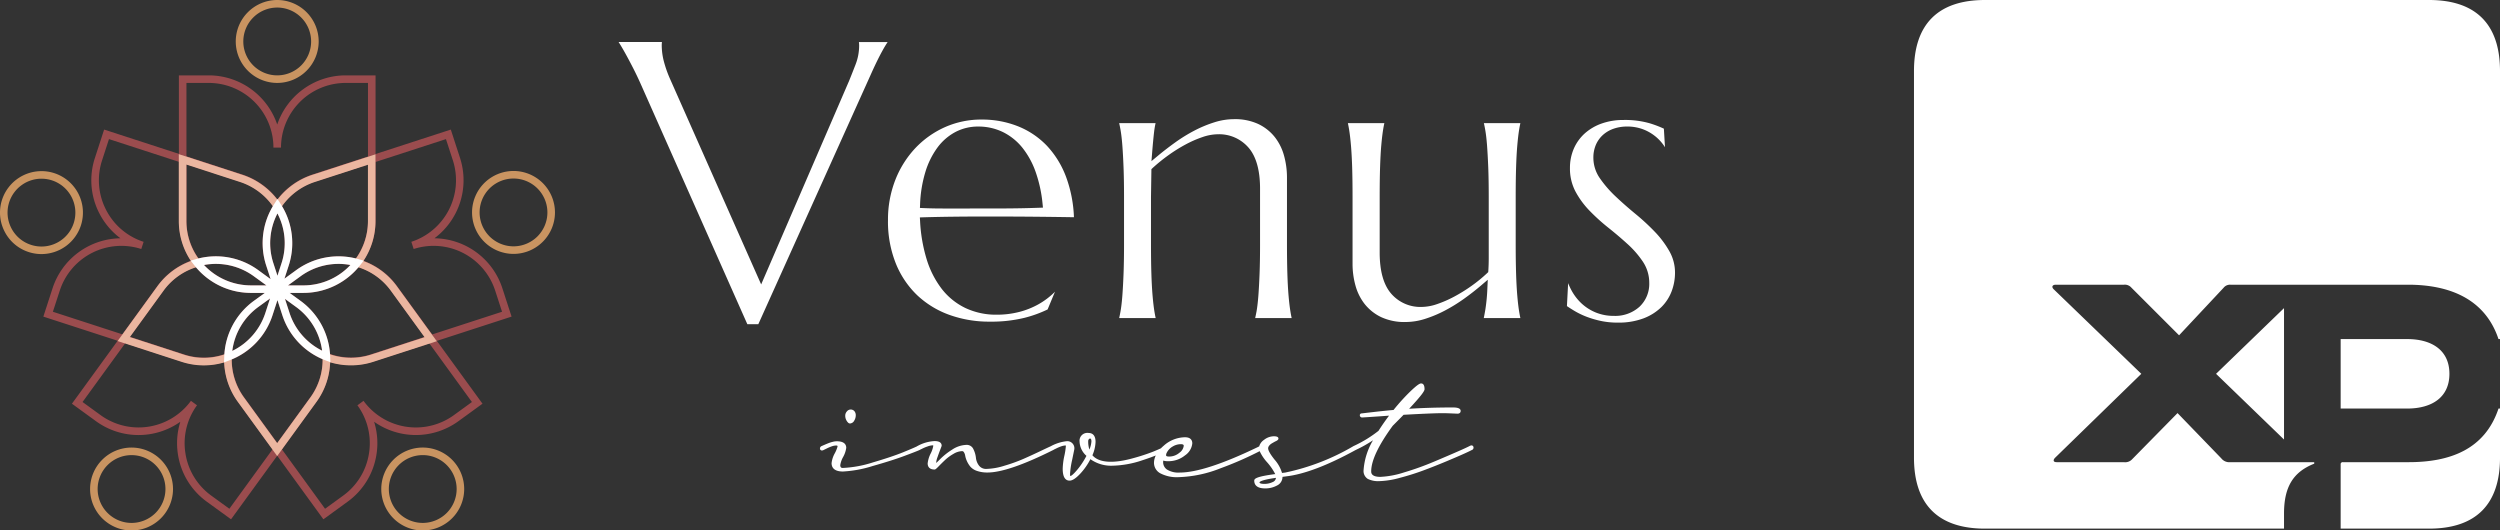 <svg xmlns="http://www.w3.org/2000/svg" xmlns:xlink="http://www.w3.org/1999/xlink" width="472.475" height="100.256" viewBox="0 0 472.475 100.256">
  <rect x="0" y="0" width="472.475" height="100.256" fill="#333333" stroke="none"/>
  <defs>
    <clipPath id="clip-path">
      <rect id="Rectangle_801" data-name="Rectangle 801" width="110.752" height="99.906" fill="#fff"/>
    </clipPath>
  </defs>
  <g id="Group_663" data-name="Group 663" transform="translate(-51 -41)">
    <g id="Group_450" data-name="Group 450" transform="translate(51 41)">
      <g id="Group_447" data-name="Group 447" transform="translate(0 0)">
        <g id="Group_443" data-name="Group 443">
          <g id="Group_431" data-name="Group 431" transform="translate(42.371 48.453)">
            <g id="Group_430" data-name="Group 430">
              <path id="Path_273" data-name="Path 273" d="M2969.875-239.456l-16.145-22.221a13.669,13.669,0,0,1,3.021-19.07l7.978-5.8a13.668,13.668,0,0,1,19.07,3.021l16.145,22.221-4.566,3.318a13.678,13.678,0,0,1-15.921.094,13.59,13.59,0,0,1,.446,6.206,13.562,13.562,0,0,1-5.46,8.91Zm2.862-48.262a12.158,12.158,0,0,0-7.169,2.33l-7.977,5.8a12.237,12.237,0,0,0-2.7,17.075l15.3,21.065,3.411-2.478a12.142,12.142,0,0,0,4.888-7.977,12.145,12.145,0,0,0-2.184-9.1l1.155-.84a12.238,12.238,0,0,0,17.075,2.7l3.411-2.478-15.3-21.065A12.217,12.217,0,0,0,2972.737-287.717Z" transform="translate(-2951.128 289.146)" fill="#9a4c4e"/>
            </g>
          </g>
          <g id="Group_434" data-name="Group 434" transform="translate(33.808)">
            <g id="Group_432" data-name="Group 432" transform="translate(0 14.244)">
              <path id="Path_274" data-name="Path 274" d="M2956.764-319.442h-9.86a13.669,13.669,0,0,1-13.653-13.653v-27.467h5.645a13.676,13.676,0,0,1,12.938,9.291,13.678,13.678,0,0,1,12.938-9.291h5.645v27.467A13.668,13.668,0,0,1,2956.764-319.442Zm-22.085-39.691v26.038a12.238,12.238,0,0,0,12.225,12.224h9.86a12.238,12.238,0,0,0,12.225-12.224v-26.038h-4.217a12.238,12.238,0,0,0-12.224,12.224h-1.428a12.238,12.238,0,0,0-12.225-12.224Z" transform="translate(-2933.25 360.562)" fill="#9a4c4e"/>
            </g>
            <g id="Group_433" data-name="Group 433" transform="translate(10.747)">
              <path id="Path_275" data-name="Path 275" d="M2963.522-374.624a7.845,7.845,0,0,1-7.836-7.836,7.845,7.845,0,0,1,7.836-7.836,7.845,7.845,0,0,1,7.836,7.836A7.845,7.845,0,0,1,2963.522-374.624Zm0-14.244a6.415,6.415,0,0,0-6.408,6.408,6.415,6.415,0,0,0,6.408,6.407,6.415,6.415,0,0,0,6.408-6.407A6.416,6.416,0,0,0,2963.522-388.869Z" transform="translate(-2955.686 390.297)" fill="#c99461"/>
            </g>
          </g>
          <g id="Group_436" data-name="Group 436" transform="translate(49.634 24.489)">
            <g id="Group_435" data-name="Group 435">
              <path id="Path_276" data-name="Path 276" d="M2982.981-294.663a13.589,13.589,0,0,1-6.184-1.495,13.564,13.564,0,0,1-6.786-7.946l-3.047-9.379a13.562,13.562,0,0,1,.82-10.417,13.559,13.559,0,0,1,7.946-6.786l26.123-8.488,1.745,5.369a13.678,13.678,0,0,1-4.838,15.176,13.676,13.676,0,0,1,12.834,9.434l1.745,5.369-26.123,8.487A13.69,13.69,0,0,1,2982.981-294.663Zm17.954-42.71-24.764,8.046a12.146,12.146,0,0,0-7.114,6.076,12.148,12.148,0,0,0-.734,9.327l3.047,9.378a12.239,12.239,0,0,0,15.4,7.848l24.765-8.046-1.3-4.01a12.238,12.238,0,0,0-15.4-7.848l-.442-1.359a12.237,12.237,0,0,0,7.849-15.4Z" transform="translate(-2966.289 339.173)" fill="#9a4c4e"/>
            </g>
          </g>
          <g id="Group_439" data-name="Group 439" transform="translate(0 24.489)">
            <g id="Group_437" data-name="Group 437" transform="translate(8.192)">
              <path id="Path_277" data-name="Path 277" d="M2910.132-294.663a13.685,13.685,0,0,1-4.233-.675l-26.123-8.487,1.744-5.369a13.677,13.677,0,0,1,12.825-9.434,13.606,13.606,0,0,1-4.008-4.759,13.559,13.559,0,0,1-.819-10.417l1.744-5.369,26.122,8.488a13.667,13.667,0,0,1,8.766,17.2L2923.1-304.1a13.562,13.562,0,0,1-6.786,7.946A13.6,13.6,0,0,1,2910.132-294.663Zm-28.556-10.08,24.764,8.046a12.147,12.147,0,0,0,9.327-.734,12.146,12.146,0,0,0,6.076-7.114l3.047-9.378a12.146,12.146,0,0,0-.734-9.327,12.144,12.144,0,0,0-7.114-6.076h0l-24.764-8.046-1.3,4.009a12.146,12.146,0,0,0,.734,9.327,12.14,12.14,0,0,0,7.114,6.076l-.441,1.359a12.238,12.238,0,0,0-15.4,7.848Z" transform="translate(-2879.775 339.173)" fill="#9a4c4e"/>
            </g>
            <g id="Group_438" data-name="Group 438" transform="translate(0 7.857)">
              <path id="Path_278" data-name="Path 278" d="M2870.509-307.1a7.823,7.823,0,0,1-2.417-.384h0a7.782,7.782,0,0,1-4.56-3.9,7.782,7.782,0,0,1-.471-5.979,7.845,7.845,0,0,1,9.874-5.031,7.845,7.845,0,0,1,5.032,9.875A7.852,7.852,0,0,1,2870.509-307.1Zm.009-14.245a6.42,6.42,0,0,0-6.1,4.428,6.368,6.368,0,0,0,.385,4.889,6.363,6.363,0,0,0,3.729,3.185h0a6.366,6.366,0,0,0,4.89-.385,6.365,6.365,0,0,0,3.184-3.729,6.415,6.415,0,0,0-4.114-8.074A6.4,6.4,0,0,0,2870.519-321.342Z" transform="translate(-2862.674 322.771)" fill="#c99461"/>
            </g>
          </g>
          <g id="Group_441" data-name="Group 441" transform="translate(13.595 48.445)">
            <g id="Group_440" data-name="Group 440">
              <path id="Path_279" data-name="Path 279" d="M2921.124-239.464l-4.567-3.318a13.56,13.56,0,0,1-5.46-8.909,13.593,13.593,0,0,1,.445-6.206,13.676,13.676,0,0,1-15.92-.094l-4.566-3.318,16.144-22.221a13.564,13.564,0,0,1,8.91-5.46,13.564,13.564,0,0,1,10.161,2.439l7.978,5.8a13.669,13.669,0,0,1,3.02,19.07Zm-6.431-21.548a12.146,12.146,0,0,0-2.184,9.1,12.144,12.144,0,0,0,4.889,7.977l3.411,2.478,15.305-21.065a12.239,12.239,0,0,0-2.7-17.075l-7.978-5.8a12.238,12.238,0,0,0-17.075,2.7l-15.3,21.065,3.41,2.478a12.239,12.239,0,0,0,17.075-2.7Z" transform="translate(-2891.056 289.162)" fill="#9a4c4e"/>
            </g>
          </g>
          <g id="Group_442" data-name="Group 442" transform="translate(22.23 29.137)">
            <path id="Path_280" data-name="Path 280" d="M2939.233-272.421l-7.417-10.209a13.5,13.5,0,0,1-2.6-7.483,13.485,13.485,0,0,1-8.063-.115l-12.076-3.924,7.5-10.324a13.489,13.489,0,0,1,6.359-4.8,13.5,13.5,0,0,1-2.291-7.569v-12.63l11.992,3.9a13.694,13.694,0,0,1,6.638,4.708,13.692,13.692,0,0,1,6.637-4.708l11.9-3.866v12.6a13.5,13.5,0,0,1-2.292,7.569,13.5,13.5,0,0,1,6.359,4.8l7.519,10.349-12,3.9a13.683,13.683,0,0,1-8.155.087,13.5,13.5,0,0,1-2.6,7.511Zm-8.547-19.732-.038,1.073a12.1,12.1,0,0,0,2.324,7.611l6.261,8.618,6.261-8.618a12.1,12.1,0,0,0,2.322-7.643l-.041-1.085,1.013.39a12.248,12.248,0,0,0,8.171.221l10.132-3.292-6.363-8.758a12.1,12.1,0,0,0-6.553-4.572l-1.021-.289.653-.837a12.1,12.1,0,0,0,2.581-7.508v-10.633l-10.03,3.259a12.251,12.251,0,0,0-6.479,4.978l-.6.926-.6-.926a12.249,12.249,0,0,0-6.479-4.978l-10.122-3.289v10.663a12.1,12.1,0,0,0,2.58,7.508l.653.837-1.021.289a12.1,12.1,0,0,0-6.553,4.572l-6.346,8.733,10.206,3.316a12.09,12.09,0,0,0,8.083-.188Z" transform="translate(-2909.081 329.471)" fill="#ebb6a0"/>
          </g>
          <path id="Path_281" data-name="Path 281" d="M2969.591-300.421a13.58,13.58,0,0,0-11.751,2.086l-2.213,1.608h0l.808-2.484a13.607,13.607,0,0,0-1.529-11.643l-.6-.927-.6.927a13.605,13.605,0,0,0-1.529,11.643l.835,2.571-2.333-1.7a13.581,13.581,0,0,0-11.751-2.086l-1.022.289.653.837a13.575,13.575,0,0,0,10.77,5.267h2.583l-2.049,1.488a13.581,13.581,0,0,0-5.616,10.569l-.038,1.072,1-.379a13.6,13.6,0,0,0,8.174-8.556l.919-2.828.918,2.828a13.606,13.606,0,0,0,8.076,8.519l1.013.391-.041-1.085a13.583,13.583,0,0,0-5.615-10.533l-2.049-1.488h2.582a13.575,13.575,0,0,0,10.77-5.267l.652-.837Zm-15.286-8.624a12.169,12.169,0,0,1,.77,9.394l-.77,2.368-.77-2.368h0A12.175,12.175,0,0,1,2954.305-309.045Zm-13.879,9.738a12.147,12.147,0,0,1,9.413,2.127l2.371,1.723h-2.882A12.139,12.139,0,0,1,2940.426-299.307Zm11.6,9.033a12.159,12.159,0,0,1-6.26,7.2,12.14,12.14,0,0,1,4.935-8.313l2.207-1.6Zm10.717,7.156a12.172,12.172,0,0,1-6.162-7.156l-.853-2.626,2.086,1.516A12.152,12.152,0,0,1,2962.745-283.118Zm-3.555-12.339h-2.881l2.372-1.723a12.147,12.147,0,0,1,9.412-2.127A12.137,12.137,0,0,1,2959.189-295.456Z" transform="translate(-2901.869 349.391)" fill="#fff"/>
        </g>
        <g id="Group_444" data-name="Group 444" transform="translate(89.211 32.311)">
          <path id="Path_282" data-name="Path 282" d="M3056.749-307.171a7.845,7.845,0,0,1-7.836-7.836,7.845,7.845,0,0,1,7.836-7.836,7.845,7.845,0,0,1,7.836,7.836A7.845,7.845,0,0,1,3056.749-307.171Zm0-14.244a6.415,6.415,0,0,0-6.408,6.407,6.415,6.415,0,0,0,6.408,6.408,6.415,6.415,0,0,0,6.407-6.408A6.415,6.415,0,0,0,3056.749-321.415Z" transform="translate(-3048.912 322.844)" fill="#c99461"/>
        </g>
        <g id="Group_445" data-name="Group 445" transform="translate(72.057 84.582)">
          <path id="Path_283" data-name="Path 283" d="M3020.937-198.05a7.845,7.845,0,0,1-7.836-7.836,7.845,7.845,0,0,1,7.836-7.836,7.845,7.845,0,0,1,7.836,7.836A7.846,7.846,0,0,1,3020.937-198.05Zm0-14.244a6.415,6.415,0,0,0-6.408,6.408,6.415,6.415,0,0,0,6.408,6.407,6.415,6.415,0,0,0,6.408-6.407A6.415,6.415,0,0,0,3020.937-212.295Z" transform="translate(-3013.101 213.723)" fill="#c99461"/>
        </g>
        <g id="Group_446" data-name="Group 446" transform="translate(17.026 84.584)">
          <path id="Path_284" data-name="Path 284" d="M2906.054-198.047a7.845,7.845,0,0,1-7.836-7.836,7.845,7.845,0,0,1,7.836-7.836,7.846,7.846,0,0,1,7.836,7.836A7.845,7.845,0,0,1,2906.054-198.047Zm0-14.244a6.415,6.415,0,0,0-6.408,6.407,6.416,6.416,0,0,0,6.408,6.408,6.415,6.415,0,0,0,6.407-6.408A6.414,6.414,0,0,0,2906.054-212.291Z" transform="translate(-2898.218 213.72)" fill="#c99461"/>
        </g>
      </g>
      <g id="Group_449" data-name="Group 449" transform="translate(116.908 7.948)">
        <g id="Group_448" data-name="Group 448">
          <path id="Path_285" data-name="Path 285" d="M3131.062-320.383h2.076l21.22-47.105c.8-1.795,1.547-3.334,2.23-4.571h0c.357-.65.688-1.2.994-1.646h-5.435a4.684,4.684,0,0,1,.046.678,9.91,9.91,0,0,1-.683,3.578q-.638,1.651-1.2,3.038L3133.675-327.9l-17.2-38.794a21.947,21.947,0,0,1-1.257-3.623,12.422,12.422,0,0,1-.334-2.715c0-.2.011-.429.034-.678h-8.184l.072.113c.351.552.749,1.23,1.217,2.072.454.819.94,1.737,1.449,2.729s1.018,2.062,1.494,3.137Zm154.895-3.422c.432.3.917.606,1.451.926a14.858,14.858,0,0,0,2.211,1.069,18.172,18.172,0,0,0,2.731.808,15.139,15.139,0,0,0,3.195.32,13.338,13.338,0,0,0,4.947-.827,9.735,9.735,0,0,0,3.349-2.139,8.394,8.394,0,0,0,1.915-2.982,9.949,9.949,0,0,0,.628-3.472,8.187,8.187,0,0,0-1.05-4.046,18.139,18.139,0,0,0-2.752-3.685,42.137,42.137,0,0,0-3.656-3.38c-1.332-1.095-2.595-2.206-3.753-3.3a21.44,21.44,0,0,1-2.956-3.4,6.8,6.8,0,0,1-1.262-3.891,6.122,6.122,0,0,1,.513-2.574,5.4,5.4,0,0,1,1.4-1.866,5.953,5.953,0,0,1,2.032-1.124,7.692,7.692,0,0,1,2.4-.371,8.353,8.353,0,0,1,3.243.6,8.539,8.539,0,0,1,2.4,1.488,8.559,8.559,0,0,1,1.546,1.822l-.211-3.507a20.222,20.222,0,0,0-2.69-1.021,16.853,16.853,0,0,0-4.962-.621,12.117,12.117,0,0,0-4.1.669,9.565,9.565,0,0,0-3.186,1.859,8.375,8.375,0,0,0-2.068,2.862,9.061,9.061,0,0,0-.742,3.693,9.262,9.262,0,0,0,1.02,4.395,16.144,16.144,0,0,0,2.667,3.652,37.09,37.09,0,0,0,3.538,3.208c1.29,1.028,2.515,2.068,3.641,3.093a18,18,0,0,1,2.9,3.326,7.18,7.18,0,0,1,1.22,4.032,5.939,5.939,0,0,1-1.847,4.51,6.843,6.843,0,0,1-4.873,1.723,8.865,8.865,0,0,1-3.368-.631,8.932,8.932,0,0,1-2.736-1.744,9.661,9.661,0,0,1-1.995-2.678,12.446,12.446,0,0,1-.513-1.136Zm-41.4-34.582c.085.383.166.809.241,1.275.126.784.243,1.77.342,2.927s.177,2.547.227,4.129.075,3.457.075,5.571v12.7a15.343,15.343,0,0,0,.555,4.108,9.859,9.859,0,0,0,1.742,3.49,8.847,8.847,0,0,0,3.083,2.455,10.423,10.423,0,0,0,4.638.936,12.218,12.218,0,0,0,3.656-.584,23.06,23.06,0,0,0,3.77-1.576,30.948,30.948,0,0,0,3.615-2.228c1.163-.832,2.259-1.687,3.258-2.541l1.239-1.059-.077,1.628a34.662,34.662,0,0,1-.363,3.893c-.108.648-.215,1.223-.317,1.72h6.919q-.128-.576-.241-1.276c-.128-.787-.243-1.772-.342-2.928s-.177-2.534-.227-4.129c-.05-1.574-.076-3.448-.076-5.571v-9.04c0-2.122.025-4,.076-5.571.049-1.595.126-2.984.227-4.129s.214-2.139.342-2.927c.075-.466.155-.892.241-1.275h-6.9c.088.38.173.8.254,1.264.141.791.257,1.782.345,2.946s.164,2.541.227,4.116.094,3.46.094,5.576v11.637c0,.822-.026,1.611-.076,2.346l-.019.275-.2.189a27.5,27.5,0,0,1-3.01,2.453,30.055,30.055,0,0,1-3.252,2.009,21.694,21.694,0,0,1-3.187,1.39,9.235,9.235,0,0,1-2.914.542,7.273,7.273,0,0,1-5.825-2.566c-1.412-1.667-2.128-4.259-2.128-7.7v-10.572c0-2.122.025-4,.076-5.571s.125-2.98.226-4.129.216-2.143.342-2.927c.075-.466.156-.892.241-1.275Zm-69.2-.673a16.892,16.892,0,0,0-6.941,1.433,17.509,17.509,0,0,0-5.622,3.987,18.707,18.707,0,0,0-3.779,6.032,20.562,20.562,0,0,0-1.372,7.569,21.311,21.311,0,0,0,1.5,8.228,17.19,17.19,0,0,0,4.071,6,17.487,17.487,0,0,0,6.072,3.68,22.122,22.122,0,0,0,7.531,1.266,26.493,26.493,0,0,0,6.548-.705,23.08,23.08,0,0,0,4.445-1.6l1.393-3.35-.123.122a14.308,14.308,0,0,1-2.947,2.221,15.081,15.081,0,0,1-3.664,1.471,16.886,16.886,0,0,1-4.27.527,13.55,13.55,0,0,1-5.928-1.265,12.52,12.52,0,0,1-4.471-3.619,17.613,17.613,0,0,1-2.845-5.583,29.7,29.7,0,0,1-1.245-7.195l-.042-.723.725-.022c1.628-.049,3.5-.087,5.561-.112h0q3.087-.037,6.34-.037,4.56,0,8.786.037,3.854.035,7.707.1a24.511,24.511,0,0,0-1.442-7.5,17.578,17.578,0,0,0-3.661-6,15.516,15.516,0,0,0-5.452-3.68A18.283,18.283,0,0,0,3175.36-359.059Zm51.677,37.519h6.9c-.086-.385-.167-.811-.241-1.276-.128-.783-.243-1.768-.343-2.927s-.176-2.537-.227-4.129c-.049-1.574-.075-3.448-.075-5.571v-12.7a15.437,15.437,0,0,0-.555-4.091,9.882,9.882,0,0,0-1.742-3.506,8.843,8.843,0,0,0-3.083-2.455,10.423,10.423,0,0,0-4.637-.936,12.382,12.382,0,0,0-3.676.585,23.093,23.093,0,0,0-3.77,1.559,29.89,29.89,0,0,0-3.595,2.207c-1.164.834-2.264,1.679-3.266,2.51l-1.286,1.067.133-1.666c.124-1.538.244-2.81.357-3.78a16.821,16.821,0,0,1,.288-1.734h-6.881c.087.38.172.8.254,1.264.14.784.255,1.775.346,2.946s.164,2.547.225,4.117c.063,1.6.094,3.471.094,5.576v9.04c0,2.105-.032,3.981-.094,5.576-.061,1.571-.136,2.956-.225,4.116s-.206,2.164-.346,2.947c-.082.462-.167.885-.254,1.265h6.9c-.086-.385-.167-.811-.242-1.276-.126-.783-.242-1.768-.342-2.927s-.176-2.533-.227-4.129-.075-3.456-.075-5.571v-9.04l.079-5.208.223-.205a31.926,31.926,0,0,1,3.019-2.445,29.552,29.552,0,0,1,3.215-2.009,20.92,20.92,0,0,1,3.171-1.391,9.23,9.23,0,0,1,2.915-.541,7.332,7.332,0,0,1,5.84,2.562c1.426,1.67,2.149,4.262,2.149,7.706v10.572c0,2.105-.031,3.981-.094,5.576-.061,1.571-.136,2.956-.225,4.116s-.207,2.164-.345,2.947C3227.209-322.344,3227.125-321.921,3227.037-321.541Zm-55.189-20.707h-3.884c-1.266,0-2.47-.026-3.582-.075l-.7-.032.032-.7a23.838,23.838,0,0,1,1-6.1,15.338,15.338,0,0,1,2.274-4.6,10.153,10.153,0,0,1,3.394-2.947,9.144,9.144,0,0,1,4.306-1.034,10.538,10.538,0,0,1,4.682,1.043,10.948,10.948,0,0,1,3.673,2.952,15.726,15.726,0,0,1,2.506,4.576,25.387,25.387,0,0,1,1.309,6l.077.749-.752.027c-2.055.076-4.356.12-6.841.132Q3175.587-342.248,3171.848-342.248Z" transform="translate(-3106.731 373.705)" fill="#fff"/>
        </g>
        <path id="Path_286" data-name="Path 286" d="M3191.157-232.119a1.731,1.731,0,0,1-.179-.783,1.175,1.175,0,0,1,.325-.834.916.916,0,0,1,1.437.008,1.2,1.2,0,0,1,.227.7,1.975,1.975,0,0,1-.3,1.068.96.96,0,0,1-.821.521.538.538,0,0,1-.344-.178h0A1.69,1.69,0,0,1,3191.157-232.119Zm118.562,5.259a.479.479,0,0,1-.347.445c-.216.119-.695.348-1.405.671s-1.788.789-3.308,1.427c-1.482.622-2.96,1.208-4.392,1.741s-2.937,1.006-4.5,1.415a16.018,16.018,0,0,1-3.857.617,4.44,4.44,0,0,1-2.171-.419,1.759,1.759,0,0,1-.8-1.671,12.793,12.793,0,0,1,1.784-5.638,24.417,24.417,0,0,1-3.177,1.793.642.642,0,0,1-.139.068c-5.271,2.888-9.669,4.56-13.042,4.958l-.752.1a1.8,1.8,0,0,1-1.049,1.641,4.567,4.567,0,0,1-2.231.543c-1.7,0-2.058-.8-2.058-1.463,0-.355.312-.773,3.964-1.242a10.549,10.549,0,0,0-1.552-2.255,8.44,8.44,0,0,1-1.388-2.079,64.457,64.457,0,0,1-7.361,3.222,23.293,23.293,0,0,1-7.917,1.688,6.719,6.719,0,0,1-3.493-.721,2.256,2.256,0,0,1-1.2-1.964,3.226,3.226,0,0,1,.339-1.411c-.768.306-1.634.615-2.583.923a18.783,18.783,0,0,1-5.749,1.013,6.731,6.731,0,0,1-4.026-1.237,12.017,12.017,0,0,1-1.909,2.735c-.832.888-1.493,1.319-2.018,1.319-.867,0-1.307-.755-1.307-2.247a13.09,13.09,0,0,1,.3-2.389,13.106,13.106,0,0,0,.292-1.837.335.335,0,0,0-.027-.177,3.078,3.078,0,0,0-.76.143,7.745,7.745,0,0,0-.99.412l-.482.235a.442.442,0,0,1-.138.082c-5.627,2.814-9.8,4.244-12.389,4.244a5.862,5.862,0,0,1-2.03-.31,2.8,2.8,0,0,1-1.25-.819,4.809,4.809,0,0,1-.623-1.014,4.276,4.276,0,0,1-.329-1.022,1.689,1.689,0,0,0-.247-.669.394.394,0,0,0-.342-.205,3.378,3.378,0,0,0-1.633.52,8.3,8.3,0,0,0-1.587,1.159q-.669.639-1.2,1.184c-.555.571-.663.612-.777.612-1.138,0-1.308-.72-1.308-1.15a5.3,5.3,0,0,1,.55-1.838,5.047,5.047,0,0,0,.514-1.512c0-.033,0-.07-.164-.07a3.185,3.185,0,0,0-.918.208,7.4,7.4,0,0,0-1.08.456l-.331.155a.405.405,0,0,1-.124.072c-.418.189-1.4.57-2.905,1.131s-3.51,1.2-5.934,1.884a22.6,22.6,0,0,1-5.615,1.041c-1.779,0-2.153-.864-2.153-1.589a4.878,4.878,0,0,1,.583-1.812,5.929,5.929,0,0,0,.544-1.32c0-.117-.016-.194-.228-.194a2.549,2.549,0,0,0-.78.13,7.815,7.815,0,0,0-.991.412l-.642.313a.687.687,0,0,1-.311.084.36.36,0,0,1-.368-.4.484.484,0,0,1,.347-.445c.074-.038.266-.123.564-.251s.538-.226.727-.3a6.671,6.671,0,0,1,.729-.227,3.3,3.3,0,0,1,.821-.116c1.467,0,1.776.676,1.776,1.244a4.934,4.934,0,0,1-.584,1.719,4.482,4.482,0,0,0-.543,1.537c0,.475.229.54.478.54a21.625,21.625,0,0,0,5.716-1.056c2.4-.705,4.317-1.35,5.71-1.918,1.245-.508,2.111-.876,2.574-1.1a.4.4,0,0,1,.129-.078,7.475,7.475,0,0,1,3.216-.925c1.106,0,1.338.472,1.338.868,0,.053,0,.07-.265.75q-.25.639-.514,1.4a3.585,3.585,0,0,0-.254,1.042.555.555,0,0,0,0,.068c.1-.078.312-.274.793-.764a12.8,12.8,0,0,1,2.228-1.752,5.108,5.108,0,0,1,2.744-.894,1.357,1.357,0,0,1,1.269.819,4.729,4.729,0,0,1,.476,1.639,2.919,2.919,0,0,0,.585,1.461,1.66,1.66,0,0,0,1.429.621,12.313,12.313,0,0,0,3.367-.6,30.929,30.929,0,0,0,3.592-1.29c1.037-.456,2.146-.966,3.3-1.516.978-.467,1.586-.753,1.861-.871a.411.411,0,0,1,.1-.056,8.139,8.139,0,0,1,2.838-.894,1.337,1.337,0,0,1,1.526,1.463c0,.036,0,.05-.412,2.047a16.189,16.189,0,0,0-.4,2.681c0,.325.063.392.063.393.057-.01.388-.1,1.318-1.217a14.4,14.4,0,0,0,1.718-2.607,3.776,3.776,0,0,1-1.3-2.706,1.477,1.477,0,0,1,1.683-1.62c.61,0,1.338.292,1.338,1.682a6.822,6.822,0,0,1-.594,2.533c1.194,1.4,3.829,1.637,7.7.552a36.588,36.588,0,0,0,3.844-1.26c.52-.214.986-.415,1.409-.607.191-.2.369-.361.555-.518a6.122,6.122,0,0,1,4-1.568c1.192,0,1.37.721,1.37,1.151a3.09,3.09,0,0,1-1.36,2.26,4.968,4.968,0,0,1-3.265,1.113,2.687,2.687,0,0,1-.865-.118,2.77,2.77,0,0,0-.02.283,1.679,1.679,0,0,0,.73,1.412,4.071,4.071,0,0,0,2.409.569c3.167,0,8.118-1.616,14.718-4.8l.3-.151a2.2,2.2,0,0,1,.9-1.221,3.069,3.069,0,0,1,1.832-.684c.246,0,.9,0,.9.431,0,.229-.24.373-.449.473s-.479.248-.78.429a1.708,1.708,0,0,0-.615.582.727.727,0,0,0-.1.364c0,.28.209.876,1.207,2.122a6.693,6.693,0,0,1,1.414,2.529l.588-.07a42.561,42.561,0,0,0,12.844-4.961.8.8,0,0,1,.12-.065c.053-.026.1-.049.14-.066a23.159,23.159,0,0,0,4.544-2.8c.605-.951,1.273-1.914,1.992-2.866q-1.014.076-2.131.152l-2.1.141c-.489.032-.764.047-.828.047a.415.415,0,0,1-.462-.431.334.334,0,0,1,.369-.336c2.709-.323,4.733-.541,6-.649a38.051,38.051,0,0,1,3.171-3.5c1.392-1.335,1.812-1.514,2.04-1.514.3,0,.65.188.65,1.088,0,.291-.356.965-2.914,3.7,2.611-.164,5.372-.247,8.213-.247.418,0,1.526,0,1.526.65,0,.328-.219.524-.586.524q-.065,0-1.137-.047c-.706-.031-1.25-.047-1.619-.047-1.252,0-3.757.1-7.447.308-.224.241-.9.923-2.046,2.072-2.694,3.678-4.072,6.586-4.072,8.617,0,.257,0,1.041,1.731,1.041a16.993,16.993,0,0,0,4.463-.837,53.508,53.508,0,0,0,5.691-2.043q2.849-1.2,4.492-1.925c1.086-.475,1.834-.821,2.225-1.027a.8.8,0,0,1,.348-.118C3309.52-227.291,3309.718-227.178,3309.718-226.86Zm-37.968,6.494a.962.962,0,0,0,.628-.8c-3.075.428-3.112.836-3.112.853,0,.262.641.29.917.29A3.6,3.6,0,0,0,3271.75-220.366Zm-19.979-5.611,0,.008a1.007,1.007,0,0,0-.158.518c0,.07,0,.258.54.258a2.944,2.944,0,0,0,1.976-.716,1.894,1.894,0,0,0,.819-1.3c0-.1,0-.32-.541-.32a3,3,0,0,0-1.522.425A2.873,2.873,0,0,0,3251.771-225.977Zm-14.526-2.613a.289.289,0,0,0-.229.129.565.565,0,0,0-.123.38,5.027,5.027,0,0,0,.225,1.568,4.814,4.814,0,0,0,.386-1.536C3237.5-228.59,3237.315-228.59,3237.245-228.59Z" transform="translate(-3148.143 303.526)" fill="#fff"/>
      </g>
    </g>
    <g id="Group_623" data-name="Group 623" transform="translate(412.723 41)">
      <g id="Group_622" data-name="Group 622" clip-path="url(#clip-path)">
        <path id="Path_368" data-name="Path 368" d="M80.638,77.213H93.2c4.71,0,7.992-2.141,7.992-6.565s-3.283-6.565-7.992-6.565H80.638Zm0,22.693h16.7c8.849,0,13.416-4.567,13.416-13.416V77.213h-.285c-2.569,7.707-9.134,10.133-16.984,10.133H81.066a.378.378,0,0,0-.428.428ZM57.089,70.648,69.934,83.064V58.231ZM13.416,99.906H69.934V97.051c0-5,1.713-7.85,5.709-9.42v-.285H59.8a1.921,1.921,0,0,1-1.713-.714L49.81,78.069l-8.563,8.706a1.778,1.778,0,0,1-1.57.571h-12.7c-.714,0-.714-.428-.285-.856l16.27-15.842L26.4,54.663c-.428-.428-.285-.856.428-.856H39.677a1.655,1.655,0,0,1,1.427.571L50.1,63.369l8.421-8.992a1.55,1.55,0,0,1,1.285-.571H93.34c7.707,0,14.558,2.569,17.127,10.276h.285V13.416C110.752,4.567,106.185,0,97.337,0H13.416C4.567,0,0,4.567,0,13.416V86.49c0,8.849,4.567,13.416,13.416,13.416" transform="translate(0 0)" fill="#fff"/>
      </g>
    </g>
  </g>
</svg>

